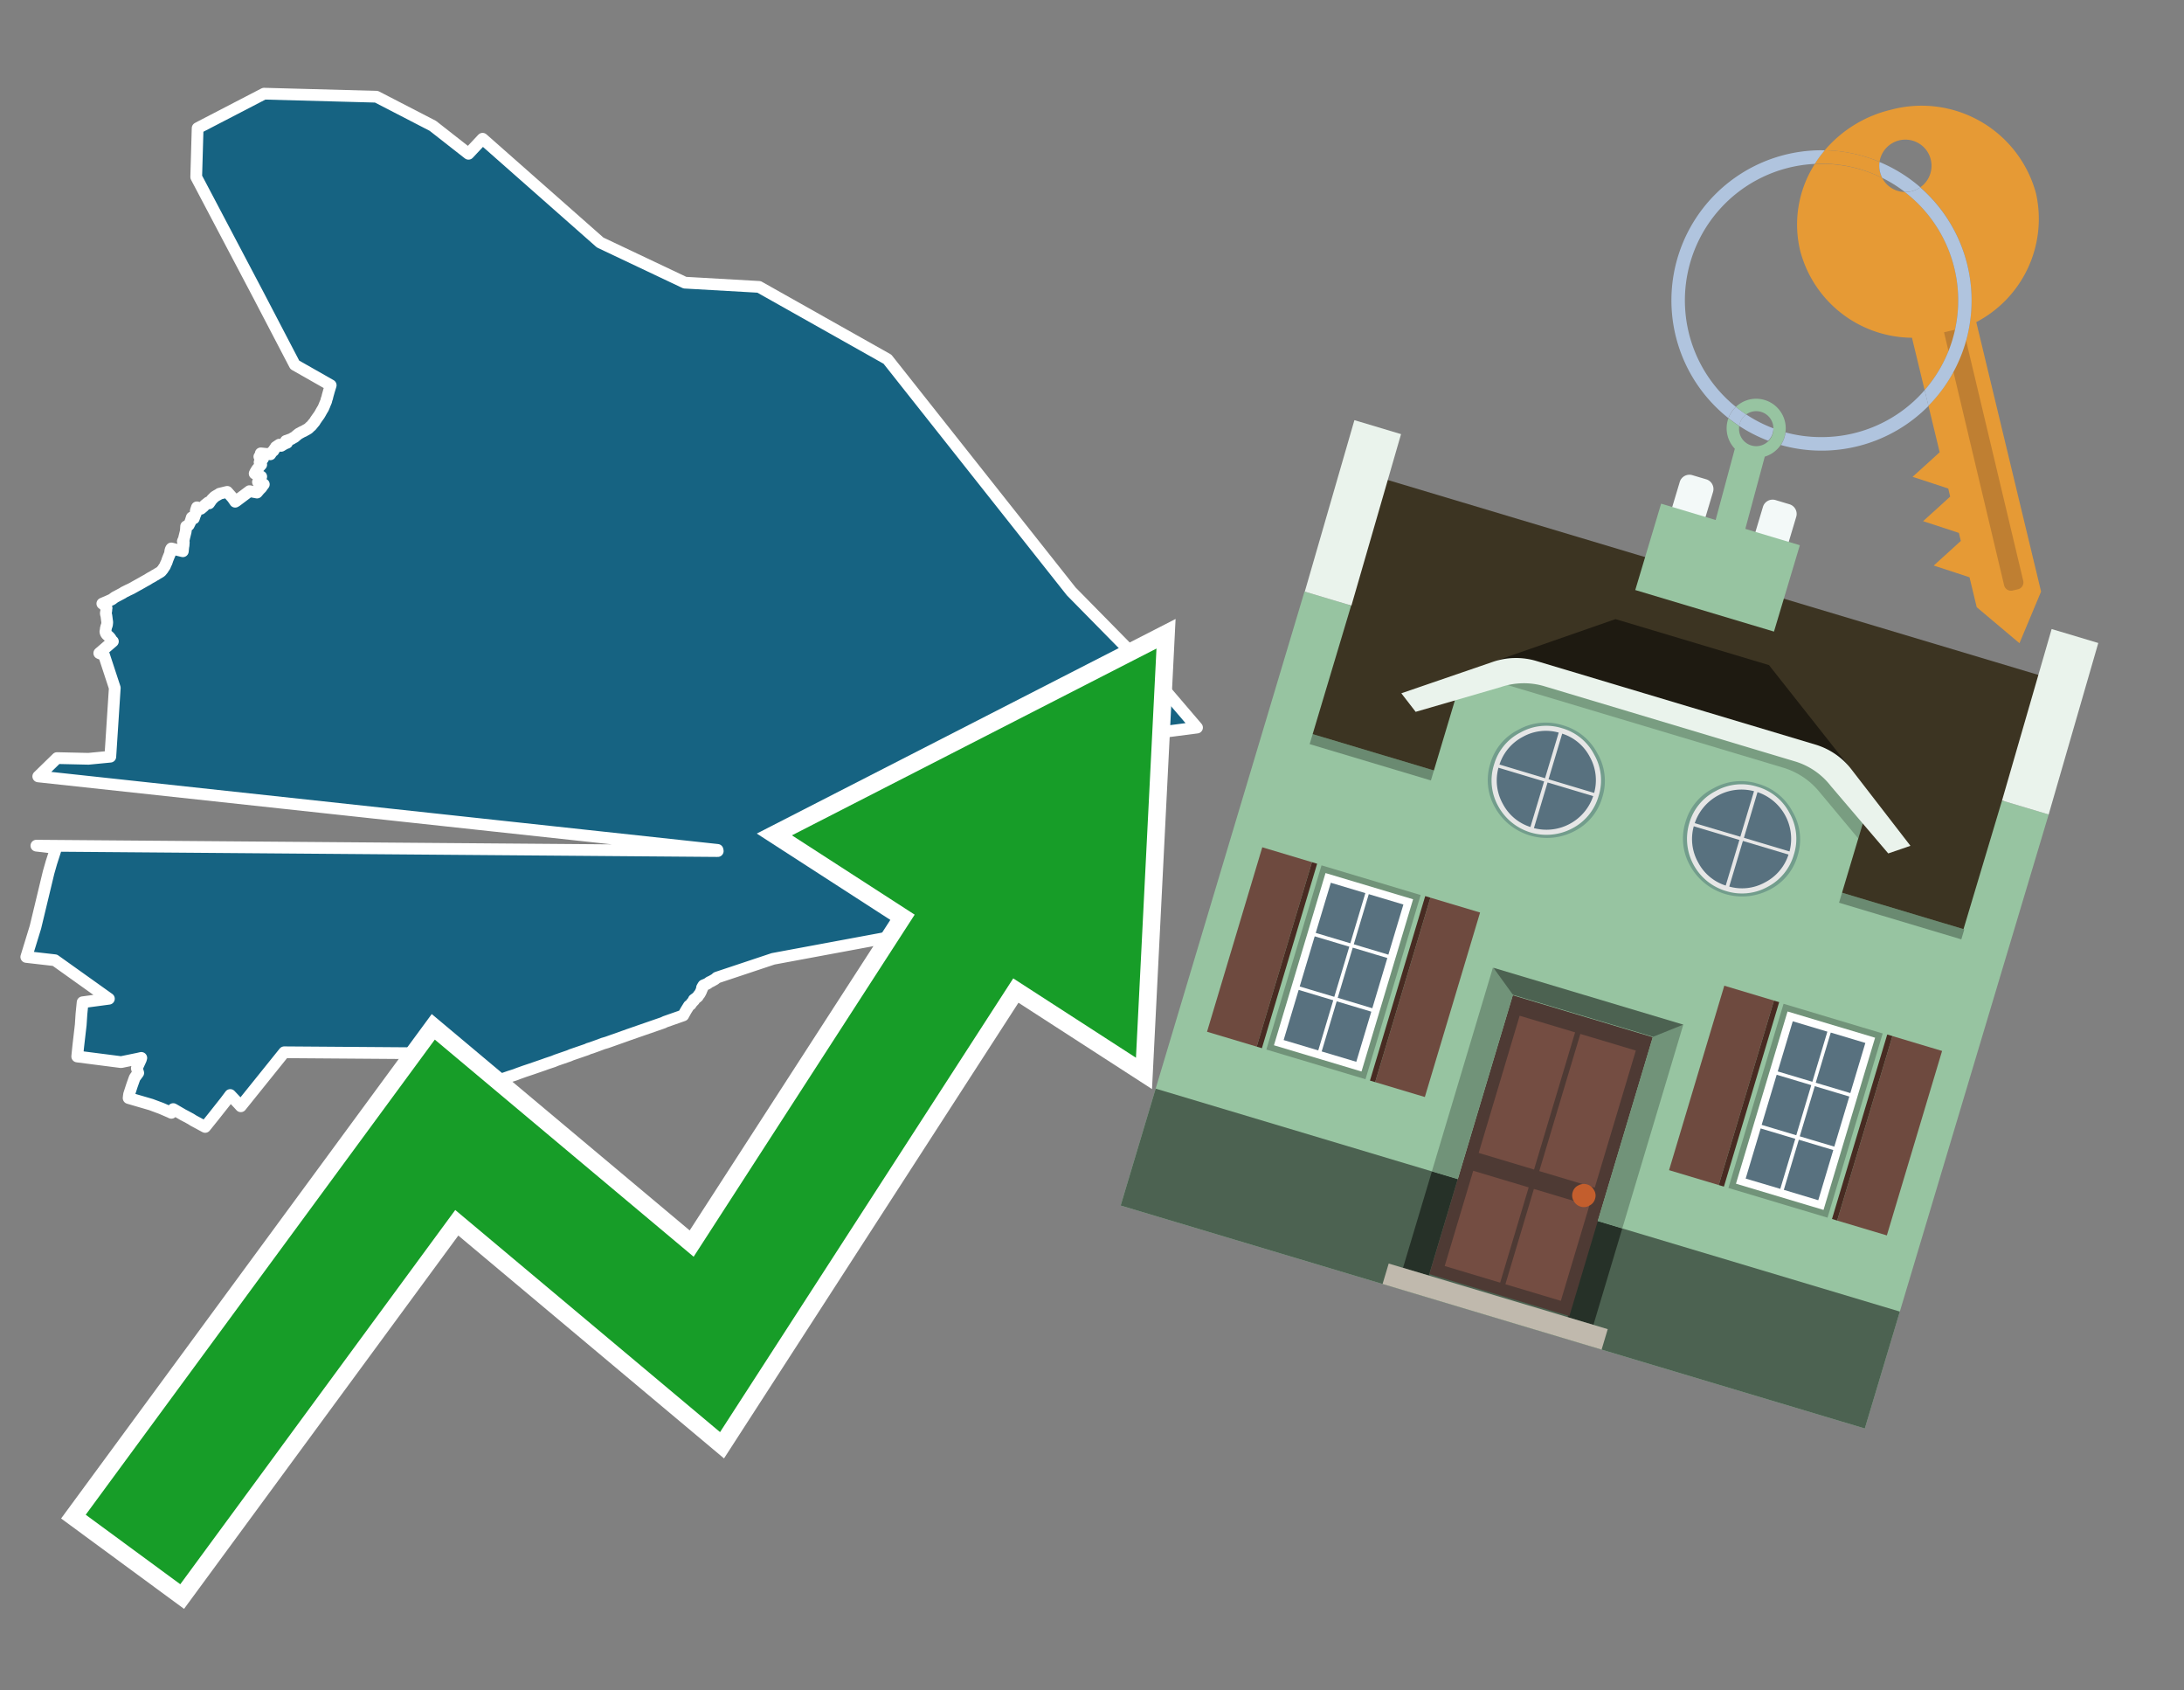 <svg id="Text" xmlns="http://www.w3.org/2000/svg" width="93.05" height="72" viewBox="0 0 93.05 72"><rect x="0" y="0" width="93.05" height="72" fill="#808080" stroke="none"/><polygon points="1.63,33.07 2.43,32.29 3.77,32.32 4.7,32.23 4.89,29.3 4.43,27.9 4.23,27.82 4.81,27.32 4.76,27.28 4.74,27.24 4.71,27.19 4.67,27.14 4.63,27.1 4.58,27.06 4.54,27.02 4.52,26.99 4.5,26.95 4.49,26.9 4.5,26.86 4.51,26.77 4.53,26.69 4.55,26.64 4.56,26.6 4.57,26.5 4.56,26.44 4.54,26.28 4.53,26.21 4.51,26.15 4.51,26.1 4.52,26.06 4.53,25.99 4.53,25.93 4.54,25.9 4.53,25.87 4.52,25.84 4.46,25.8 4.42,25.75 4.36,25.71 4.64,25.59 4.77,25.53 4.85,25.47 4.89,25.44 5.06,25.35 5.23,25.26 5.27,25.23 5.47,25.13 5.6,25.07 5.76,24.98 6.03,24.83 6.17,24.75 6.28,24.69 6.39,24.62 6.52,24.55 6.58,24.51 6.64,24.48 6.7,24.44 6.77,24.4 6.85,24.35 6.88,24.32 6.9,24.29 6.93,24.26 6.98,24.18 7.03,24.11 7.04,24.08 7.06,24.03 7.1,23.95 7.14,23.83 7.16,23.78 7.2,23.68 7.24,23.59 7.26,23.45 7.27,23.42 7.28,23.39 7.3,23.36 7.79,23.48 7.81,23.28 7.82,23.24 7.83,23.1 7.79,23.06 7.8,23.03 7.83,22.98 7.84,22.94 7.85,22.89 7.87,22.81 7.9,22.69 7.91,22.65 7.92,22.58 7.93,22.42 8.04,22.37 8.1,22.25 8.13,22.17 8.17,22.04 8.26,22.08 8.29,21.99 8.3,21.96 8.34,21.87 8.34,21.77 8.35,21.73 8.39,21.61 8.51,21.64 8.56,21.67 8.68,21.57 8.72,21.52 8.87,21.4 8.91,21.44 9,21.31 9.02,21.28 9.06,21.24 9.14,21.16 9.22,21.11 9.31,21.06 9.35,21.03 9.68,20.95 9.91,21.21 10.02,21.37 10.07,21.34 10.63,20.92 10.95,20.98 11.05,20.86 11.14,20.77 11.17,20.72 11.24,20.63 11.14,20.57 10.99,20.53 11.02,20.46 11.03,20.43 11.13,20.3 10.99,20.22 10.85,20.17 10.89,20.09 10.96,19.98 11.13,19.79 11.12,19.76 11.06,19.69 11.11,19.64 11.16,19.59 11.21,19.53 11.05,19.45 11.1,19.4 11.11,19.31 11.52,19.35 11.57,19.27 11.61,19.23 11.65,19.2 11.69,19.13 11.74,19.07 11.75,19.04 11.9,18.94 11.98,18.99 12.13,18.9 12.23,18.86 12.18,18.78 12.41,18.7 12.49,18.65 12.55,18.62 12.63,18.55 12.68,18.51 12.73,18.47 12.79,18.44 12.86,18.4 12.95,18.36 13,18.33 13.09,18.28 13.14,18.25 13.17,18.22 13.21,18.18 13.26,18.14 13.31,18.08 13.35,18.03 13.41,17.96 13.43,17.92 13.52,17.79 13.6,17.68 13.63,17.63 13.72,17.47 13.77,17.39 13.83,17.25 13.84,17.22 13.9,17.08 13.91,17.02 13.94,16.94 13.96,16.85 14,16.71 14.01,16.67 14.09,16.41 12.56,15.54 11,12.55 8.36,7.54 8.42,5.46 8.55,5.39 11.25,3.99 16.04,4.12 18.44,5.36 19.96,6.55 20.56,5.91 25.57,10.33 29.18,12.04 32.34,12.22 37.81,15.3 45.64,25.19 48.7,28.3 51,30.99 49.69,31.16 47.84,32.52 47.79,34.63 45.93,35.18 44.78,36.58 44.32,36.88 44.51,37.22 43.87,37.34 43.79,37.37 43.8,37.43 44.03,37.4 44.17,37.47 44.2,37.5 44.22,37.54 44.23,37.57 44.23,37.62 44.21,37.66 44.15,37.78 44.1,37.9 44.08,37.94 44.07,37.98 44.07,38.02 44.1,38.09 44.12,38.14 44.16,38.21 44.27,38.35 44.35,38.43 44.38,38.47 44.42,38.51 44.4,38.55 44.39,38.58 44.38,38.61 44.36,38.64 44.33,38.67 44.32,38.7 44.29,38.74 44.26,38.8 44.25,38.84 44.25,38.89 44.2,38.96 44.18,39.03 44.15,39.09 44.11,39.2 44.38,39.23 44.39,39.26 44.36,39.3 44.35,39.36 44.35,39.43 44.35,39.46 44.6,39.52 44.59,39.57 44.58,39.63 44.58,39.68 44.57,39.73 44.56,39.81 44.55,39.86 44.54,39.93 44.54,39.96 44.54,40.06 44.55,40.15 44.58,40.23 44.61,40.31 44.57,40.34 44.44,40.37 44.4,40.46 44.44,40.55 44.49,40.62 44.6,40.8 44.7,40.95 44.73,40.98 44.53,41.05 44.42,41.08 44.15,41.02 44.02,41.17 44.01,41.22 44,41.27 44,41.32 43.9,41.42 43.87,41.49 43.58,41.46 43.18,41.39 43.25,41.36 43.28,41.11 41.46,41.14 40.93,41.52 40.91,41.55 40.85,41.6 39.64,40.66 39.54,40.49 39.55,40.42 39.51,40.26 39.5,40.18 39.56,40.1 39.66,39.89 39.66,39.76 39.61,39.6 32.94,40.84 30.54,41.64 30.46,41.71 30.3,41.8 30.23,41.83 30.15,41.89 30.09,41.92 29.97,41.97 29.95,42 29.91,42.07 29.92,42.1 29.88,42.19 29.87,42.22 29.84,42.28 29.8,42.35 29.76,42.39 29.73,42.45 29.68,42.49 29.56,42.58 29.57,42.61 29.52,42.66 29.45,42.74 29.43,42.78 29.39,42.81 29.35,42.84 29.22,43.05 29.17,43.14 29.11,43.25 28.34,43.52 28.26,43.56 27.22,43.92 26.76,44.08 26.65,44.12 25.86,44.4 25.69,44.45 25.45,44.54 25.2,44.63 25.07,44.67 25.01,44.7 24.34,44.93 24.25,44.97 23.7,45.16 23.58,45.21 23.28,45.31 23.2,45.34 22.62,45.54 22.35,45.63 22.07,45.73 21.97,45.77 21.88,45.8 21.72,45.85 21.03,46.09 20.92,46.13 20.78,46.18 20.38,46.32 20.64,45.66 17.58,44.86 12.11,44.82 10.26,47.12 10.17,47.02 9.81,46.64 9.6,46.92 9.07,47.59 8.74,48 8.24,47.73 8.13,47.66 7.87,47.52 7.81,47.49 7.45,47.28 7.38,47.24 7.3,47.4 7.24,47.37 6.87,47.21 6.44,47.05 5.48,46.77 5.49,46.68 5.5,46.61 5.52,46.55 5.62,46.24 5.73,45.93 5.75,45.89 5.89,45.7 5.83,45.5 6,45.13 6.02,45.06 5.89,45.09 5.16,45.24 3.29,45 3.33,44.6 3.34,44.51 3.44,43.65 3.47,43.19 3.52,42.69 4.64,42.54 2.34,40.9 1.12,40.76 1.51,39.49 2.07,37.16 2.19,36.74 2.39,36.12 1.82,36.05 1.55,36.02 30.58,36.25 30.57,36.2 " fill="#166382" stroke="#fff" stroke-linejoin="round" stroke-width="0.5"/><polygon points="49.272 27.624 33.741 35.58 38.97 38.959 29.553 53.529 18.525 44.281 3.652 64.518 7.681 67.479 19.396 51.538 30.678 60.999 43.169 41.673 48.398 45.053 49.272 27.624" fill="none" stroke="#fff" stroke-miterlimit="10" stroke-width="1.5"/><polygon points="49.272 27.624 33.741 35.58 38.97 38.959 29.553 53.529 18.525 44.281 3.652 64.518 7.681 67.479 19.396 51.538 30.678 60.999 43.169 41.673 48.398 45.053 49.272 27.624" fill="#179d28"/><path d="M80.19,7.577a1.16,1.16,0,0,1-.094-.251,1.114,1.114,0,0,1-.018-.429A6.367,6.367,0,0,0,77.743,6.4a5.269,5.269,0,0,0-.423.577c.1,0,.192-.007.288-.007A5.794,5.794,0,0,1,80.19,7.577Z" fill="#e69a35"/><path d="M77.608,6.4A6.394,6.394,0,0,0,73.64,17.81a1.26,1.26,0,0,1,.317-.48A5.821,5.821,0,0,1,77.32,6.981a5.269,5.269,0,0,1,.423-.577Z" fill="#b0c4de"/><path d="M84.2,13.72a4.962,4.962,0,0,0,2.545-5.48,5.047,5.047,0,0,0-6.179-3.566A5.322,5.322,0,0,0,77.743,6.4a6.367,6.367,0,0,1,2.335.493,1.114,1.114,0,1,1,1.736,1.084,6.392,6.392,0,0,1,.347,9.3l.479,1.985-.438.4-.716.648.92.3.6.2.082.341-.438.4-.716.648.92.3.605.2.082.341-.438.4-.716.649.92.3.605.2.307,1.274,1.821,1.534.921-2.2Z" fill="#e69a35"/><path d="M81.154,8.179a1.115,1.115,0,0,1-.964-.6,5.794,5.794,0,0,0-2.582-.6c-.1,0-.192,0-.288.007a4.783,4.783,0,0,0-.625,3.685,4.962,4.962,0,0,0,4.765,3.715L82,16.617a5.82,5.82,0,0,0-.846-8.438Z" fill="#e69a35"/><path d="M74.1,18.142a6.386,6.386,0,0,0,1.232.63.73.73,0,0,0,.224-.527h0a5.783,5.783,0,0,1-1.159-.593A.733.733,0,0,0,74.1,18.142Z" fill="#b0c4de"/><path d="M74.4,17.652q-.228-.152-.44-.322a1.26,1.26,0,0,0-.317.48c.148.117.3.228.46.332A.733.733,0,0,1,74.4,17.652Z" fill="#b0c4de"/><path d="M74.824,16.984a1.257,1.257,0,0,0-.867.346c.141.114.288.222.44.322a.731.731,0,0,1,1.159.593h0a.732.732,0,1,1-1.463,0,.7.7,0,0,1,.007-.1c-.158-.1-.312-.215-.46-.332a1.258,1.258,0,0,0,.273,1.3l-.979,3.635,1.275.341.98-3.639a1.266,1.266,0,0,0,.681-.5,1.249,1.249,0,0,0,.2-.538,1.328,1.328,0,0,0,.012-.168A1.262,1.262,0,0,0,74.824,16.984Z" fill="#97c4a1"/><path d="M85.974,25.1l-.226.053a.3.3,0,0,1-.362-.223l-2.56-10.777.81-.193L86.2,24.736A.3.3,0,0,1,85.974,25.1Z" fill="#bf7f32"/><path d="M80.1,7.326a1.16,1.16,0,0,0,.094.251,5.833,5.833,0,0,1,.964.6,1.137,1.137,0,0,0,.287-.031,1.108,1.108,0,0,0,.373-.167A6.371,6.371,0,0,0,80.078,6.9,1.114,1.114,0,0,0,80.1,7.326Z" fill="#b0c4de"/><path d="M77.608,18.618a5.836,5.836,0,0,1-1.534-.2,1.24,1.24,0,0,1-.2.537,6.4,6.4,0,0,0,6.291-1.666L82,16.617A5.807,5.807,0,0,1,77.608,18.618Z" fill="#b0c4de"/><path d="M81.814,7.981a1.108,1.108,0,0,1-.373.167,1.137,1.137,0,0,1-.287.031A5.82,5.82,0,0,1,82,16.617l.161.667a6.392,6.392,0,0,0-.347-9.3Z" fill="#b0c4de"/><polygon points="83.79 39.753 55.78 31.364 58.988 20.404 86.964 28.783 83.79 39.753 83.79 39.753" fill="#3c3422" fill-rule="evenodd"/><polygon points="81.705 53.32 87.284 34.692 85.297 34.097 83.656 39.575 55.926 31.269 57.567 25.791 55.579 25.196 47.746 51.348 79.451 60.844 81.705 53.32" fill="#97c4a1" fill-rule="evenodd"/><rect x="69.522" y="21.148" width="0.444" height="28.983" transform="translate(15.592 92.226) rotate(-73.326)" opacity="0.3"/><polygon points="87.284 34.692 85.297 34.097 87.411 26.793 89.398 27.388 87.284 34.692 87.284 34.692" fill="#eaf3ec" fill-rule="evenodd"/><polygon points="57.578 25.794 55.591 25.199 57.705 17.896 59.692 18.491 57.578 25.794 57.578 25.794" fill="#eaf3ec" fill-rule="evenodd"/><polygon points="79.451 60.844 80.943 55.865 49.238 46.369 47.747 51.348 79.451 60.844 79.451 60.844" fill="#4c6251" fill-rule="evenodd"/><path d="M71.566,20.528l-.522,1.743,1.418.425.523-1.744a.432.432,0,0,0-.289-.536l-.593-.177A.431.431,0,0,0,71.566,20.528Z" fill="#f3f9f8" fill-rule="evenodd"/><path d="M75.111,21.589l-.522,1.743,1.418.425.522-1.743a.43.43,0,0,0-.289-.536l-.593-.178A.43.43,0,0,0,75.111,21.589Z" fill="#f3f9f8" fill-rule="evenodd"/><polygon points="75.368 28.329 68.829 26.37 63.807 28.121 78.733 32.591 75.368 28.329" fill="#1e1a11"/><polygon points="78.248 32.422 64.442 28.287 62.236 28.998 60.064 36.247 77.453 41.455 79.651 34.116 78.248 32.422" fill="#97c4a1"/><path d="M77.74,32.516S65.088,28.725,65,28.7l-.938.43,11.892,3.562a3.175,3.175,0,0,1,1.532,1l1.685,2.02.327-1.09Z" fill-rule="evenodd" opacity="0.2"/><path d="M77.35,31.716,65.458,28.154a3.041,3.041,0,0,0-1.854.037l-3.9,1.339.611.79,3.626-1.054a3.045,3.045,0,0,1,1.855-.037l10.673,3.2A3.028,3.028,0,0,1,78,33.477l2.45,2.874.945-.325-2.518-3.26A3.036,3.036,0,0,0,77.35,31.716Z" fill="#eaf3ec"/><polygon points="76.683 23.223 70.773 21.453 69.671 25.132 75.581 26.902 76.683 23.223 76.683 23.223" fill="#97c4a1" fill-rule="evenodd"/><g id="Symbol_9_0_Layer2_0_MEMBER_8_MEMBER_21_MEMBER_0_FILL" data-name="Symbol 9 0 Layer2 0 MEMBER 8 MEMBER 21 MEMBER 0 FILL"><path d="M66.584,30.892a2.39,2.39,0,0,0-1.891.189,2.317,2.317,0,0,0-1.2,1.448A2.345,2.345,0,0,0,63.7,34.4a2.528,2.528,0,0,0,3.367,1.008,2.339,2.339,0,0,0,1.2-1.447,2.313,2.313,0,0,0-.208-1.87A2.394,2.394,0,0,0,66.584,30.892Z" fill="#729d8c"/></g><g id="Symbol_9_0_Layer2_0_MEMBER_8_MEMBER_21_MEMBER_1_FILL" data-name="Symbol 9 0 Layer2 0 MEMBER 8 MEMBER 21 MEMBER 1 FILL"><path d="M66.547,31.016a2.241,2.241,0,0,0-1.769.185,2.213,2.213,0,0,0-1.127,1.376,2.239,2.239,0,0,0,.185,1.768,2.341,2.341,0,0,0,3.145.942,2.234,2.234,0,0,0,1.126-1.376,2.207,2.207,0,0,0-.185-1.768A2.237,2.237,0,0,0,66.547,31.016Z" fill="#e6e6e6"/></g><g id="Symbol_9_0_Layer2_0_MEMBER_8_MEMBER_21_MEMBER_2_MEMBER_0_FILL" data-name="Symbol 9 0 Layer2 0 MEMBER 8 MEMBER 21 MEMBER 2 MEMBER 0 FILL"><path d="M65.787,33.284,63.843,32.7a2.036,2.036,0,0,0,.186,1.539,2.015,2.015,0,0,0,1.175.986Z" fill="#58717f"/></g><g id="Symbol_9_0_Layer2_0_MEMBER_8_MEMBER_21_MEMBER_2_MEMBER_1_FILL" data-name="Symbol 9 0 Layer2 0 MEMBER 8 MEMBER 21 MEMBER 2 MEMBER 1 FILL"><path d="M65.827,33.148l.582-1.944a2.01,2.01,0,0,0-1.523.178,2.037,2.037,0,0,0-1,1.183Z" fill="#58717f"/></g><g id="Symbol_9_0_Layer2_0_MEMBER_8_MEMBER_21_MEMBER_2_MEMBER_2_FILL" data-name="Symbol 9 0 Layer2 0 MEMBER 8 MEMBER 21 MEMBER 2 MEMBER 2 FILL"><path d="M67.878,33.91l-1.943-.582-.582,1.944a2.1,2.1,0,0,0,2.525-1.362Z" fill="#58717f"/></g><g id="Symbol_9_0_Layer2_0_MEMBER_8_MEMBER_21_MEMBER_2_MEMBER_3_FILL" data-name="Symbol 9 0 Layer2 0 MEMBER 8 MEMBER 21 MEMBER 2 MEMBER 3 FILL"><path d="M66.558,31.249l-.582,1.943,1.943.582a2.031,2.031,0,0,0-.186-1.539A2.009,2.009,0,0,0,66.558,31.249Z" fill="#58717f"/></g><g id="Symbol_9_0_Layer2_0_MEMBER_8_MEMBER_21_MEMBER_0_FILL-2" data-name="Symbol 9 0 Layer2 0 MEMBER 8 MEMBER 21 MEMBER 0 FILL"><path d="M74.9,33.384a2.4,2.4,0,0,0-1.891.189,2.316,2.316,0,0,0-1.2,1.448,2.341,2.341,0,0,0,.209,1.87A2.527,2.527,0,0,0,75.387,37.9a2.345,2.345,0,0,0,1.2-1.447,2.314,2.314,0,0,0-.209-1.87A2.389,2.389,0,0,0,74.9,33.384Z" fill="#729d8c"/></g><g id="Symbol_9_0_Layer2_0_MEMBER_8_MEMBER_21_MEMBER_1_FILL-2" data-name="Symbol 9 0 Layer2 0 MEMBER 8 MEMBER 21 MEMBER 1 FILL"><path d="M74.867,33.508a2.239,2.239,0,0,0-1.768.185,2.21,2.21,0,0,0-1.127,1.376,2.316,2.316,0,0,0,1.564,2.883,2.261,2.261,0,0,0,1.765-.173A2.237,2.237,0,0,0,76.428,36.4a2.209,2.209,0,0,0-.185-1.769A2.239,2.239,0,0,0,74.867,33.508Z" fill="#e6e6e6"/></g><g id="Symbol_9_0_Layer2_0_MEMBER_8_MEMBER_21_MEMBER_2_MEMBER_0_FILL-2" data-name="Symbol 9 0 Layer2 0 MEMBER 8 MEMBER 21 MEMBER 2 MEMBER 0 FILL"><path d="M74.107,35.776l-1.943-.582a2.031,2.031,0,0,0,.186,1.539,2.009,2.009,0,0,0,1.175.986Z" fill="#58717f"/></g><g id="Symbol_9_0_Layer2_0_MEMBER_8_MEMBER_21_MEMBER_2_MEMBER_1_FILL-2" data-name="Symbol 9 0 Layer2 0 MEMBER 8 MEMBER 21 MEMBER 2 MEMBER 1 FILL"><path d="M74.148,35.64,74.73,33.7a2.1,2.1,0,0,0-2.525,1.362Z" fill="#58717f"/></g><g id="Symbol_9_0_Layer2_0_MEMBER_8_MEMBER_21_MEMBER_2_MEMBER_2_FILL-2" data-name="Symbol 9 0 Layer2 0 MEMBER 8 MEMBER 21 MEMBER 2 MEMBER 2 FILL"><path d="M76.2,36.4l-1.943-.582-.582,1.944a2.015,2.015,0,0,0,1.523-.178A2.036,2.036,0,0,0,76.2,36.4Z" fill="#58717f"/></g><g id="Symbol_9_0_Layer2_0_MEMBER_8_MEMBER_21_MEMBER_2_MEMBER_3_FILL-2" data-name="Symbol 9 0 Layer2 0 MEMBER 8 MEMBER 21 MEMBER 2 MEMBER 3 FILL"><path d="M74.879,33.741,74.3,35.684l1.943.582a2.1,2.1,0,0,0-1.361-2.525Z" fill="#58717f"/></g><polygon points="51.426 43.946 53.542 44.58 55.896 36.723 53.78 36.089 51.426 43.946 51.426 43.946" fill="#6e4a3f" fill-rule="evenodd"/><polygon points="53.542 44.58 53.764 44.647 56.117 36.789 55.896 36.723 53.542 44.58 53.542 44.58" fill="#482b22" fill-rule="evenodd"/><polygon points="60.706 46.726 58.59 46.092 60.943 38.235 63.059 38.868 60.706 46.726 60.706 46.726" fill="#6e4a3f" fill-rule="evenodd"/><polygon points="58.59 46.092 58.368 46.026 60.722 38.168 60.943 38.235 58.59 46.092 58.59 46.092" fill="#482b22" fill-rule="evenodd"/><rect x="53.146" y="39.209" width="8.19" height="4.408" transform="translate(1.145 84.365) rotate(-73.326)" fill="#719379"/><polygon points="60.205 38.304 56.474 37.187 54.277 44.522 58.008 45.639 60.205 38.304 60.205 38.304" fill="#fff" fill-rule="evenodd"/><path d="M59.792,38.527l-.64,2.136-1.474-.442.639-2.135,1.475.441Zm-1.621-.485-.64,2.136-1.474-.442L56.7,37.6l1.474.442Zm-2.158,1.84,1.475.441-.64,2.136-1.474-.441.639-2.136Zm-.683,2.282,1.474.441-.639,2.136L54.69,44.3l.64-2.135Zm.981,2.621.639-2.136,1.475.442-.64,2.135-1.474-.441Zm2.158-1.84L56.994,42.5l.64-2.136,1.474.442-.639,2.136Z" fill="#58717f" fill-rule="evenodd"/><polygon points="80.39 52.621 78.274 51.988 80.628 44.13 82.743 44.764 80.39 52.621 80.39 52.621" fill="#6e4a3f" fill-rule="evenodd"/><polygon points="78.274 51.988 78.053 51.921 80.406 44.064 80.628 44.13 78.274 51.988 78.274 51.988" fill="#482b22" fill-rule="evenodd"/><polygon points="71.111 49.842 73.227 50.476 75.58 42.619 73.464 41.985 71.111 49.842 71.111 49.842" fill="#6e4a3f" fill-rule="evenodd"/><polygon points="73.227 50.476 73.448 50.542 75.802 42.685 75.58 42.619 73.227 50.476 73.227 50.476" fill="#482b22" fill-rule="evenodd"/><rect x="72.83" y="45.105" width="8.19" height="4.408" transform="translate(9.534 107.426) rotate(-73.326)" fill="#719379"/><polygon points="76.159 43.083 79.889 44.2 77.692 51.535 73.962 50.418 76.159 43.083 76.159 43.083" fill="#fff" fill-rule="evenodd"/><path d="M76.381,43.5l1.475.442-.64,2.135-1.475-.441.64-2.136ZM78,43.981l1.474.442-.64,2.136-1.474-.442L78,43.981Zm.791,2.724-.64,2.135L76.679,48.4l.64-2.136,1.474.442Zm-.684,2.282-.639,2.135L76,50.68l.64-2.135,1.474.442Zm-2.26,1.65L74.375,50.2l.639-2.135,1.475.441-.64,2.136Zm-.791-2.724.64-2.135,1.474.441-.639,2.136-1.475-.442Z" fill="#58717f" fill-rule="evenodd"/><polygon points="67.888 56.431 69.118 52.323 68.019 51.994 66.789 56.102 67.888 56.431 67.888 56.431" fill="#263128" fill-rule="evenodd"/><polygon points="60.877 54.331 62.108 50.223 61.007 49.894 59.776 54.002 60.877 54.331 60.877 54.331" fill="#263128" fill-rule="evenodd"/><g id="Symbol_9_0_Layer2_0_MEMBER_8_MEMBER_12_MEMBER_0_FILL" data-name="Symbol 9 0 Layer2 0 MEMBER 8 MEMBER 12 MEMBER 0 FILL"><path d="M70.418,44.178l-5.965-1.786L60.9,54.27l5.964,1.786Z" fill="#4e3a34"/></g><g id="Symbol_9_0_Layer2_0_MEMBER_8_MEMBER_12_MEMBER_1_MEMBER_0_FILL" data-name="Symbol 9 0 Layer2 0 MEMBER 8 MEMBER 12 MEMBER 1 MEMBER 0 FILL"><path d="M65.358,49.815l1.75-5.843-2.363-.708L63,49.107Z" fill="#744d42"/></g><g id="Symbol_9_0_Layer2_0_MEMBER_8_MEMBER_12_MEMBER_1_MEMBER_1_FILL" data-name="Symbol 9 0 Layer2 0 MEMBER 8 MEMBER 12 MEMBER 1 MEMBER 1 FILL"><path d="M67.331,44.039l-1.75,5.842,2.364.708,1.75-5.842Z" fill="#744d42"/></g><g id="Symbol_9_0_Layer2_0_MEMBER_8_MEMBER_12_MEMBER_2_MEMBER_0_FILL" data-name="Symbol 9 0 Layer2 0 MEMBER 8 MEMBER 12 MEMBER 2 MEMBER 0 FILL"><path d="M63.915,54.633l1.215-4.058-2.363-.707-1.215,4.057Z" fill="#744d42"/></g><g id="Symbol_9_0_Layer2_0_MEMBER_8_MEMBER_12_MEMBER_2_MEMBER_1_FILL" data-name="Symbol 9 0 Layer2 0 MEMBER 8 MEMBER 12 MEMBER 2 MEMBER 1 FILL"><path d="M66.5,55.407l1.215-4.057-2.363-.708L64.138,54.7Z" fill="#744d42"/></g><g id="Symbol_9_0_Layer2_0_MEMBER_8_MEMBER_13_FILL" data-name="Symbol 9 0 Layer2 0 MEMBER 8 MEMBER 13 FILL"><path d="M67.959,51.058a.439.439,0,0,0-.045-.367.487.487,0,0,0-.669-.2.445.445,0,0,0-.239.282.457.457,0,0,0,.041.378.481.481,0,0,0,.293.242.459.459,0,0,0,.377-.042A.453.453,0,0,0,67.959,51.058Z" fill="#c35e2d"/></g><g id="Symbol_9_0_Layer2_0_MEMBER_8_MEMBER_14_FILL" data-name="Symbol 9 0 Layer2 0 MEMBER 8 MEMBER 14 FILL"><path d="M64.557,42.047l-.951-.833-2.6,8.68,1.1.329Z" fill="#719379"/></g><g id="Symbol_9_0_Layer2_0_MEMBER_8_MEMBER_15_FILL" data-name="Symbol 9 0 Layer2 0 MEMBER 8 MEMBER 15 FILL"><path d="M71.718,43.643l-1.2.19L68.072,52.01l1.046.313Z" fill="#719379"/></g><g id="Symbol_9_0_Layer2_0_MEMBER_8_MEMBER_16_FILL" data-name="Symbol 9 0 Layer2 0 MEMBER 8 MEMBER 16 FILL"><path d="M63.627,41.22l.836,1.156,5.961,1.786,1.294-.519Z" fill="#4c6251"/></g><polygon points="58.905 54.69 59.166 53.819 68.498 56.614 68.237 57.485 58.905 54.69 58.905 54.69" fill="#c0b9ad" fill-rule="evenodd"/></svg>